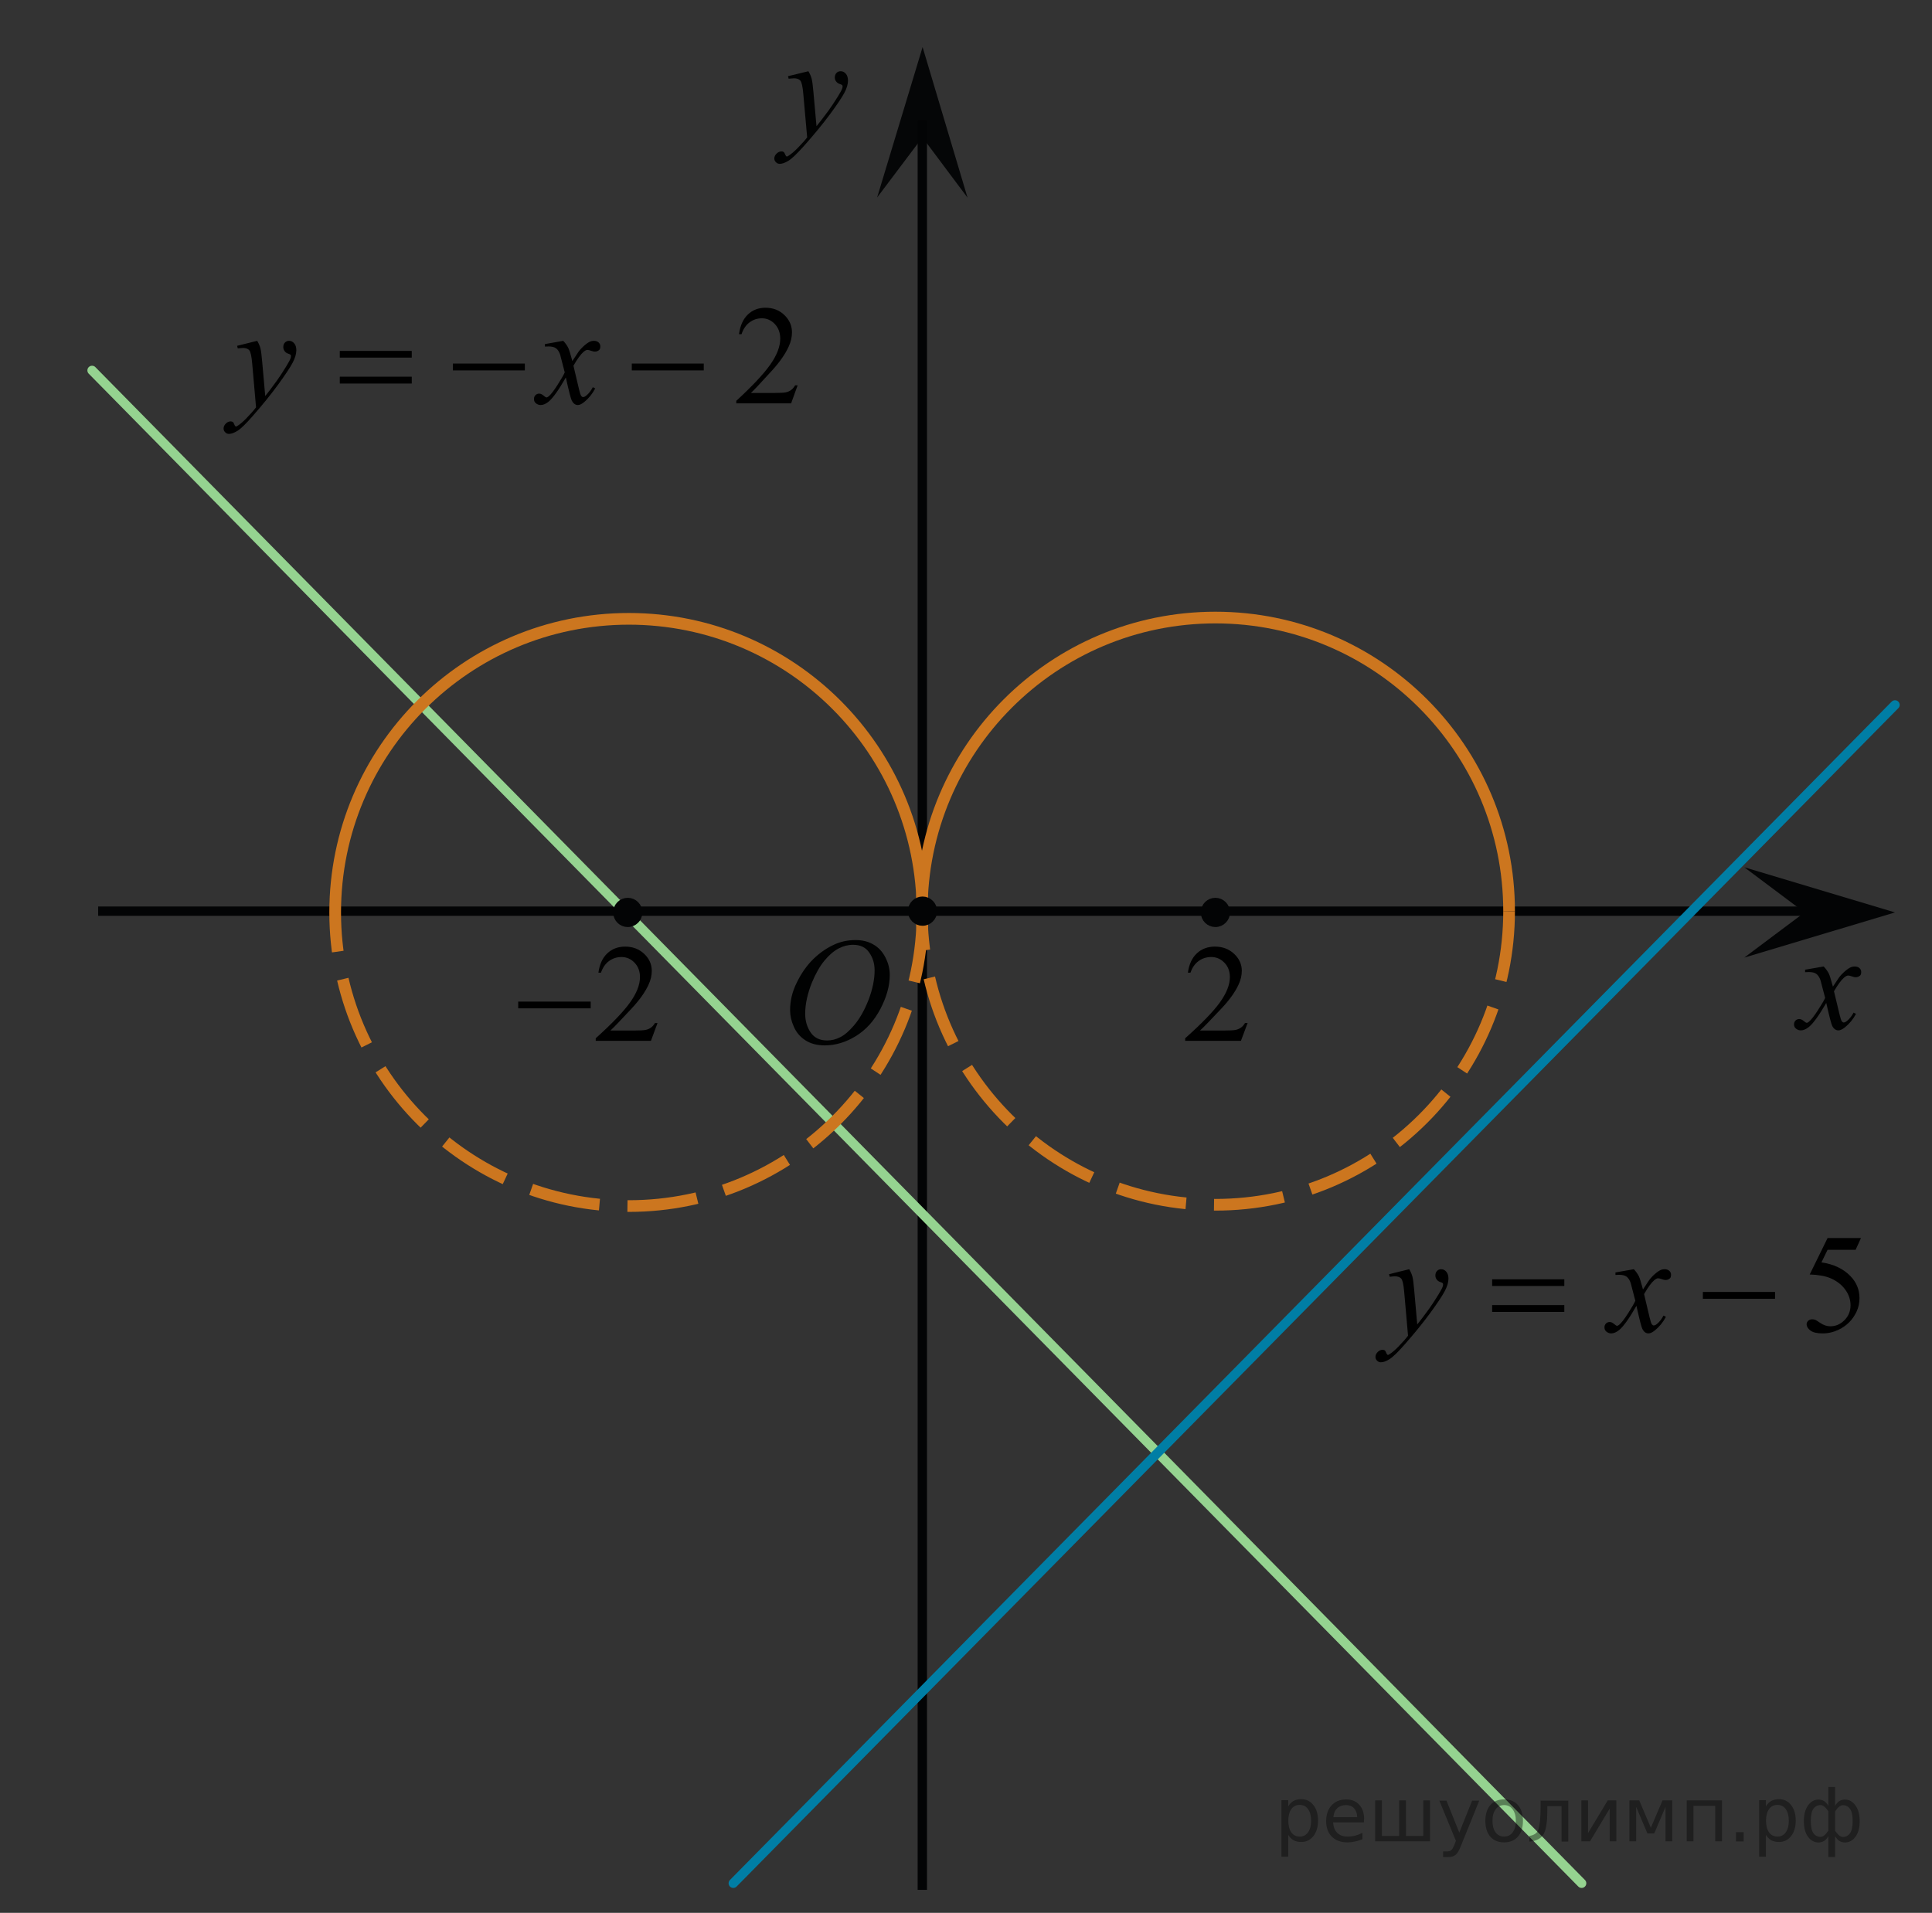 <?xml version="1.0" encoding="utf-8"?>
<!-- Generator: Adobe Illustrator 16.0.0, SVG Export Plug-In . SVG Version: 6.00 Build 0)  -->
<!DOCTYPE svg PUBLIC "-//W3C//DTD SVG 1.1//EN" "http://www.w3.org/Graphics/SVG/1.1/DTD/svg11.dtd">
<svg version="1.1" id="Слой_1" xmlns="http://www.w3.org/2000/svg" xmlns:xlink="http://www.w3.org/1999/xlink" x="0px" y="0px"
	 width="206.666px" height="204.667px" viewBox="-16.5 -52.935 206.666 204.667"
	 enable-background="new -16.5 -52.935 206.666 204.667" xml:space="preserve">
<rect x="-16.5" y="-52.935" width="206.666" height="204.667" fill="#333333" stroke="none"/>
<path fill="none" stroke="#CC761F" stroke-width="1.25" stroke-linecap="round" stroke-linejoin="round" stroke-miterlimit="10" d="
	M161.827-52.445"/>
<g>
	<g>
		<g>
			<g>
				<defs>
					<rect id="SVGID_1_" x="63.625" y="-48.226" width="13.816" height="16.44"/>
				</defs>
				<clipPath id="SVGID_2_">
					<use xlink:href="#SVGID_1_"  overflow="visible"/>
				</clipPath>
				<g clip-path="url(#SVGID_2_)">
					<path fill="#010202" d="M69.974-45.313c0.168,0.284,0.285,0.551,0.35,0.798c0.063,0.248,0.129,0.734,0.191,1.46l0.326,3.621
						c0.297-0.354,0.729-0.913,1.293-1.678c0.271-0.373,0.606-0.881,1.01-1.523c0.24-0.393,0.391-0.667,0.443-0.824
						c0.028-0.078,0.045-0.159,0.045-0.243c0-0.054-0.019-0.098-0.054-0.132c-0.032-0.034-0.125-0.075-0.27-0.122
						c-0.146-0.046-0.268-0.132-0.363-0.257c-0.098-0.125-0.146-0.269-0.146-0.431c0-0.201,0.061-0.363,0.18-0.486
						c0.117-0.123,0.267-0.184,0.443-0.184c0.219,0,0.403,0.089,0.557,0.269c0.154,0.179,0.23,0.425,0.23,0.739
						c0,0.388-0.134,0.831-0.4,1.328c-0.268,0.498-0.781,1.262-1.543,2.292c-0.762,1.03-1.687,2.153-2.768,3.37
						c-0.748,0.839-1.304,1.367-1.662,1.585c-0.361,0.218-0.672,0.328-0.929,0.328c-0.153,0-0.288-0.058-0.403-0.173
						c-0.117-0.115-0.177-0.249-0.177-0.401c0-0.191,0.082-0.365,0.242-0.522s0.334-0.236,0.521-0.236
						c0.1,0,0.182,0.022,0.244,0.066c0.041,0.024,0.084,0.094,0.131,0.209s0.09,0.193,0.129,0.232
						c0.025,0.024,0.057,0.037,0.09,0.037c0.029,0,0.082-0.024,0.156-0.073c0.271-0.167,0.588-0.432,0.949-0.795
						c0.475-0.481,0.825-0.873,1.053-1.177l-0.414-4.665c-0.068-0.771-0.174-1.239-0.313-1.406c-0.139-0.167-0.37-0.25-0.696-0.25
						c-0.104,0-0.289,0.015-0.558,0.044l-0.065-0.272L69.974-45.313z"/>
				</g>
			</g>
		</g>
	</g>
</g>
<polygon fill="#030405" points="176.536,44.69 170.087,39.858 186.207,44.69 170.087,49.522 "/>
<polygon fill="#050607" points="82.173,-38.236 77.325,-31.803 82.19,-47.898 86.998,-31.785 "/>
<line fill="none" stroke="#030405" stroke-miterlimit="10" x1="-6" y1="44.555" x2="177.772" y2="44.555"/>
<line fill="none" stroke="#030405" stroke-miterlimit="10" x1="82.161" y1="149.271" x2="82.161" y2="-40.047"/>
<g>
	<g>
		<g>
			<g>
				<defs>
					<rect id="SVGID_3_" x="172.704" y="47.555" width="12.433" height="13.701"/>
				</defs>
				<clipPath id="SVGID_4_">
					<use xlink:href="#SVGID_3_"  overflow="visible"/>
				</clipPath>
				<g clip-path="url(#SVGID_4_)">
					<path fill="#010202" d="M178.579,50.473c0.242,0.255,0.427,0.511,0.55,0.765c0.09,0.178,0.235,0.641,0.438,1.392l0.65-0.972
						c0.174-0.234,0.385-0.459,0.631-0.672c0.248-0.213,0.465-0.359,0.653-0.438c0.117-0.049,0.25-0.073,0.394-0.073
						c0.213,0,0.383,0.057,0.51,0.169c0.125,0.113,0.188,0.25,0.188,0.412c0,0.187-0.037,0.313-0.109,0.384
						c-0.141,0.122-0.299,0.184-0.477,0.184c-0.104,0-0.216-0.022-0.334-0.066c-0.232-0.079-0.39-0.117-0.468-0.117
						c-0.119,0-0.26,0.068-0.424,0.205c-0.307,0.256-0.672,0.748-1.1,1.479l0.608,2.531c0.095,0.389,0.174,0.619,0.238,0.695
						c0.063,0.076,0.127,0.114,0.191,0.114c0.104,0,0.227-0.058,0.363-0.169c0.271-0.227,0.504-0.52,0.696-0.883l0.261,0.132
						c-0.313,0.579-0.707,1.06-1.188,1.442c-0.271,0.215-0.502,0.323-0.688,0.323c-0.277,0-0.498-0.155-0.66-0.464
						c-0.104-0.191-0.318-1.016-0.646-2.472c-0.771,1.329-1.391,2.186-1.854,2.567c-0.302,0.245-0.595,0.368-0.875,0.368
						c-0.197,0-0.38-0.071-0.541-0.213c-0.119-0.108-0.179-0.253-0.179-0.435c0-0.161,0.054-0.297,0.162-0.404
						c0.109-0.107,0.242-0.162,0.4-0.162s0.326,0.079,0.506,0.234c0.127,0.113,0.227,0.17,0.297,0.17
						c0.059,0,0.135-0.039,0.229-0.118c0.231-0.187,0.551-0.589,0.948-1.207c0.4-0.618,0.664-1.063,0.787-1.339
						c-0.307-1.192-0.473-1.823-0.498-1.891c-0.113-0.319-0.262-0.545-0.444-0.678c-0.183-0.132-0.451-0.199-0.81-0.199
						c-0.113,0-0.244,0.006-0.393,0.016v-0.266L178.579,50.473z"/>
				</g>
			</g>
		</g>
	</g>
</g>
<path fill="#FFFFFF" stroke="#000000" stroke-miterlimit="10" d="M-15,123.441"/>
<g>
	<g>
		<g>
			<g>
				<g>
					<g>
						<g>
							<g>
								<g>
									<g>
										<g>
											<g>
												<g>
													<g>
														<g>
															<g>
																<g>
																	<g>
																		<g>
																			<g>
																				<defs>
																					<rect id="SVGID_5_" x="64.163" y="42.403" width="18.021" height="21.688"/>
																				</defs>
																				<clipPath id="SVGID_6_">
																					<use xlink:href="#SVGID_5_"  overflow="visible"/>
																				</clipPath>
																				<g clip-path="url(#SVGID_6_)">
																					<path fill="#010202" d="M75.017,47.647c0.721,0,1.354,0.15,1.896,0.467c0.556,0.313,0.979,0.771,1.291,1.375
																						c0.313,0.604,0.474,1.229,0.474,1.887c0,1.156-0.334,2.367-1.004,3.643c-0.671,1.271-1.537,2.229-2.613,2.896
																						c-1.074,0.667-2.188,1.002-3.342,1.002c-0.828,0-1.521-0.188-2.078-0.553
																						c-0.562-0.367-0.976-0.855-1.229-1.457c-0.271-0.604-0.396-1.188-0.396-1.762c0-1.011,0.237-2.005,0.729-2.979
																						c0.479-0.979,1.063-1.803,1.729-2.461c0.674-0.66,1.396-1.166,2.146-1.521
																						C73.36,47.821,74.166,47.647,75.017,47.647z M74.75,48.153c-0.521,0-1.043,0.133-1.548,0.396
																						c-0.504,0.266-1.004,0.688-1.502,1.287c-0.495,0.599-0.938,1.375-1.34,2.338
																						c-0.479,1.188-0.729,2.313-0.729,3.355c0,0.75,0.188,1.416,0.578,1.996c0.387,0.574,0.979,0.865,1.771,0.865
																						c0.479,0,0.943-0.113,1.406-0.354c0.471-0.235,0.938-0.646,1.441-1.229c0.629-0.729,1.147-1.646,1.584-2.771
																						c0.43-1.125,0.646-2.182,0.646-3.146c0-0.723-0.188-1.354-0.576-1.906
																						C76.108,48.429,75.526,48.153,74.75,48.153z"/>
																				</g>
																			</g>
																		</g>
																	</g>
																</g>
															</g>
														</g>
													</g>
												</g>
											</g>
										</g>
									</g>
								</g>
							</g>
						</g>
					</g>
				</g>
			</g>
		</g>
	</g>
</g>
<path fill="#FFFFFF" d="M190.166-52.935"/>
<path fill="#FFFFFF" d="M-16.5,151.732"/>
<line fill="none" stroke="#95D390" stroke-linecap="round" stroke-linejoin="round" stroke-miterlimit="10" x1="-6.653" y1="-13.304" x2="152.686" y2="148.566"/>
<g>
	<path fill="#030405" d="M113.512,43.5c-0.649,0-1.188,0.525-1.188,1.188s0.531,1.192,1.188,1.192c0.646,0,1.188-0.53,1.188-1.192
		C114.695,44.041,114.164,43.5,113.512,43.5L113.512,43.5z"/>
	<path fill="none" stroke="#030405" stroke-width="0.75" stroke-linecap="round" stroke-linejoin="round" stroke-miterlimit="8" d="
		M113.512,43.5c-0.649,0-1.188,0.525-1.188,1.188s0.531,1.192,1.188,1.192c0.646,0,1.188-0.53,1.188-1.192
		C114.695,44.041,114.164,43.5,113.512,43.5L113.512,43.5z"/>
</g>
<g>
	<g>
		<path d="M116.955,56.525l-0.709,1.9h-5.968v-0.27c1.756-1.563,2.992-2.839,3.708-3.83s1.074-1.896,1.074-2.716
			c0-0.626-0.196-1.141-0.59-1.544c-0.393-0.403-0.862-0.604-1.409-0.604c-0.498,0-0.944,0.142-1.34,0.426
			c-0.395,0.284-0.688,0.7-0.876,1.249h-0.276c0.125-0.898,0.444-1.587,0.959-2.068c0.515-0.48,1.157-0.721,1.928-0.721
			c0.821,0,1.506,0.257,2.056,0.772s0.824,1.121,0.824,1.82c0,0.5-0.119,1-0.358,1.5c-0.368,0.786-0.965,1.619-1.79,2.497
			c-1.238,1.32-2.012,2.117-2.32,2.388h2.642c0.537,0,0.913-0.019,1.13-0.058c0.216-0.039,0.411-0.118,0.586-0.237
			c0.174-0.119,0.325-0.288,0.454-0.506H116.955z"/>
	</g>
</g>
<g>
	<path fill="#030405" d="M50.654,43.501c-0.649,0-1.188,0.525-1.188,1.188s0.531,1.192,1.188,1.192c0.646,0,1.188-0.53,1.188-1.192
		C51.838,44.042,51.307,43.501,50.654,43.501L50.654,43.501z"/>
	<path fill="none" stroke="#030405" stroke-width="0.75" stroke-linecap="round" stroke-linejoin="round" stroke-miterlimit="8" d="
		M50.654,43.501c-0.649,0-1.188,0.525-1.188,1.188s0.531,1.192,1.188,1.192c0.646,0,1.188-0.53,1.188-1.192
		C51.838,44.042,51.307,43.501,50.654,43.501L50.654,43.501z"/>
</g>
<path fill="none" stroke="#CC761F" stroke-width="1.25" stroke-miterlimit="10" stroke-dasharray="7.5,3" d="M82.183,44.692
	c0,17.349-14.063,31.415-31.415,31.415c-17.349,0-31.415-14.066-31.415-31.415"/>
<path fill="none" stroke="#CC761F" stroke-width="1.25" stroke-miterlimit="10" d="M19.353,44.692
	c0-17.35,14.066-31.415,31.415-31.415c17.351,0,31.415,14.065,31.415,31.415"/>
<path fill="none" stroke="#CC761F" stroke-width="1.25" stroke-miterlimit="10" stroke-dasharray="7.5,3" d="M144.927,44.555
	c0,17.349-14.063,31.415-31.414,31.415c-17.35,0-31.416-14.066-31.416-31.415"/>
<path fill="none" stroke="#CC761F" stroke-width="1.25" stroke-miterlimit="10" d="M82.097,44.555
	c0-17.35,14.066-31.415,31.416-31.415c17.351,0,31.414,14.065,31.414,31.415"/>
<g>
	<g>
		<path d="M53.834,56.525l-0.702,1.9h-5.908v-0.27c1.738-1.563,2.962-2.84,3.671-3.83s1.063-1.896,1.063-2.716
			c0-0.626-0.195-1.141-0.583-1.543c-0.389-0.403-0.854-0.604-1.396-0.604c-0.492,0-0.934,0.142-1.326,0.426
			c-0.391,0.284-0.681,0.7-0.868,1.249h-0.273c0.123-0.898,0.439-1.588,0.949-2.068s1.146-0.721,1.909-0.721
			c0.812,0,1.49,0.258,2.035,0.771c0.544,0.515,0.816,1.122,0.816,1.82c0,0.5-0.118,1-0.354,1.5
			c-0.364,0.786-0.955,1.619-1.772,2.498c-1.226,1.32-1.992,2.116-2.297,2.388h2.614c0.532,0,0.905-0.02,1.119-0.058
			c0.214-0.039,0.407-0.118,0.58-0.237s0.322-0.287,0.451-0.506H53.834z"/>
	</g>
	<g>
		<path d="M38.932,54.231h7.754v0.722h-7.754V54.231z"/>
	</g>
</g>
<g>
	<path fill="#030405" d="M82.184,43.364c-0.649,0-1.188,0.525-1.188,1.188s0.531,1.192,1.188,1.192c0.646,0,1.188-0.53,1.188-1.192
		C83.367,43.905,82.836,43.364,82.184,43.364L82.184,43.364z"/>
	<path fill="none" stroke="#030405" stroke-width="0.75" stroke-linecap="round" stroke-linejoin="round" stroke-miterlimit="8" d="
		M82.184,43.364c-0.649,0-1.188,0.525-1.188,1.188s0.531,1.192,1.188,1.192c0.646,0,1.188-0.53,1.188-1.192
		C83.367,43.905,82.836,43.364,82.184,43.364L82.184,43.364z"/>
</g>
<line fill="none" stroke="#007EA5" stroke-linecap="round" stroke-linejoin="round" stroke-miterlimit="10" x1="186.207" y1="22.487" x2="61.939" y2="148.566"/>
<g>
	<g>
		<path d="M182.569,79.53l-0.573,1.257h-3.001l-0.654,1.346c1.299,0.192,2.329,0.678,3.089,1.457
			c0.651,0.67,0.978,1.459,0.978,2.365c0,0.527-0.106,1.016-0.319,1.464c-0.214,0.448-0.481,0.831-0.806,1.146
			c-0.323,0.315-0.684,0.568-1.081,0.761c-0.563,0.271-1.142,0.407-1.735,0.407c-0.598,0-1.033-0.103-1.305-0.307
			c-0.272-0.205-0.408-0.431-0.408-0.677c0-0.138,0.057-0.26,0.169-0.366c0.113-0.105,0.255-0.159,0.427-0.159
			c0.127,0,0.239,0.021,0.334,0.06c0.096,0.039,0.259,0.141,0.489,0.303c0.368,0.257,0.74,0.385,1.118,0.385
			c0.573,0,1.077-0.218,1.511-0.654s0.65-0.968,0.65-1.594c0-0.605-0.193-1.171-0.58-1.696c-0.388-0.525-0.922-0.931-1.604-1.216
			c-0.534-0.222-1.263-0.351-2.184-0.385l1.911-3.896H182.569z"/>
	</g>
	<g>
		<path d="M134.243,82.865c0.167,0.285,0.282,0.553,0.346,0.802s0.128,0.738,0.191,1.468l0.323,3.638
			c0.294-0.355,0.721-0.917,1.279-1.687c0.27-0.374,0.604-0.884,1-1.53c0.24-0.394,0.388-0.67,0.441-0.828
			c0.029-0.078,0.044-0.16,0.044-0.243c0-0.055-0.017-0.099-0.051-0.134c-0.035-0.034-0.124-0.075-0.269-0.122
			s-0.265-0.133-0.36-0.259c-0.096-0.125-0.144-0.27-0.144-0.432c0-0.202,0.059-0.365,0.177-0.488
			c0.117-0.123,0.265-0.185,0.441-0.185c0.215,0,0.399,0.09,0.551,0.27c0.152,0.18,0.229,0.428,0.229,0.743
			c0,0.39-0.133,0.834-0.397,1.334c-0.265,0.501-0.774,1.269-1.529,2.304c-0.755,1.034-1.669,2.163-2.743,3.386
			c-0.74,0.843-1.289,1.374-1.646,1.593c-0.358,0.22-0.664,0.329-0.92,0.329c-0.151,0-0.285-0.058-0.4-0.174
			c-0.115-0.115-0.173-0.25-0.173-0.402c0-0.192,0.08-0.367,0.239-0.525c0.159-0.157,0.332-0.236,0.519-0.236
			c0.098,0,0.179,0.022,0.242,0.066c0.039,0.024,0.082,0.095,0.129,0.211c0.047,0.115,0.089,0.193,0.129,0.232
			c0.024,0.024,0.054,0.037,0.088,0.037c0.029,0,0.081-0.024,0.154-0.074c0.27-0.167,0.584-0.434,0.941-0.798
			c0.471-0.483,0.818-0.878,1.044-1.183l-0.411-4.688c-0.069-0.774-0.172-1.245-0.31-1.412c-0.137-0.168-0.367-0.252-0.69-0.252
			c-0.104,0-0.287,0.016-0.552,0.045l-0.066-0.273L134.243,82.865z"/>
		<path d="M158.271,82.865c0.24,0.256,0.422,0.513,0.544,0.769c0.089,0.178,0.233,0.644,0.434,1.397l0.647-0.977
			c0.172-0.236,0.38-0.462,0.625-0.676c0.245-0.215,0.461-0.361,0.647-0.44c0.117-0.049,0.247-0.073,0.39-0.073
			c0.211,0,0.379,0.057,0.504,0.17s0.188,0.251,0.188,0.414c0,0.188-0.037,0.315-0.11,0.384c-0.138,0.124-0.295,0.186-0.471,0.186
			c-0.104,0-0.214-0.022-0.331-0.067c-0.23-0.078-0.385-0.118-0.463-0.118c-0.118,0-0.258,0.069-0.42,0.207
			c-0.304,0.257-0.666,0.752-1.088,1.486l0.603,2.543c0.094,0.39,0.172,0.623,0.235,0.699c0.064,0.076,0.128,0.114,0.191,0.114
			c0.104,0,0.223-0.057,0.36-0.17c0.27-0.227,0.5-0.522,0.691-0.888l0.257,0.134c-0.309,0.581-0.7,1.064-1.176,1.449
			c-0.27,0.217-0.498,0.325-0.685,0.325c-0.274,0-0.492-0.155-0.654-0.466c-0.103-0.192-0.316-1.021-0.64-2.484
			c-0.765,1.336-1.377,2.195-1.838,2.58c-0.299,0.246-0.589,0.37-0.868,0.37c-0.195,0-0.375-0.072-0.536-0.215
			c-0.118-0.108-0.177-0.254-0.177-0.437c0-0.162,0.054-0.298,0.162-0.406c0.107-0.108,0.24-0.162,0.396-0.162
			c0.157,0,0.323,0.078,0.5,0.236c0.128,0.113,0.226,0.17,0.294,0.17c0.06,0,0.135-0.039,0.229-0.118
			c0.23-0.188,0.544-0.592,0.941-1.213c0.396-0.621,0.656-1.069,0.779-1.346c-0.305-1.197-0.469-1.831-0.493-1.899
			c-0.112-0.32-0.26-0.547-0.441-0.681c-0.181-0.133-0.448-0.199-0.801-0.199c-0.113,0-0.243,0.005-0.39,0.015v-0.267
			L158.271,82.865z"/>
	</g>
	<g>
		<path d="M143.114,83.944h7.721v0.717h-7.721V83.944z M143.114,86.702h7.721v0.731h-7.721V86.702z"/>
		<path d="M165.655,85.297h7.721v0.732h-7.721V85.297z"/>
	</g>
</g>
<g>
	<g>
		<path d="M68.822-11.707l-0.696,1.93h-5.864v-0.273c1.726-1.587,2.939-2.883,3.644-3.889c0.704-1.006,1.056-1.925,1.056-2.758
			c0-0.636-0.193-1.158-0.579-1.567c-0.387-0.409-0.848-0.614-1.386-0.614c-0.488,0-0.927,0.144-1.315,0.433
			c-0.389,0.288-0.676,0.711-0.861,1.268h-0.271c0.122-0.912,0.437-1.612,0.942-2.1c0.506-0.488,1.137-0.732,1.895-0.732
			c0.807,0,1.479,0.261,2.02,0.784s0.81,1.138,0.81,1.848c0,0.508-0.117,1.015-0.352,1.523c-0.361,0.798-0.948,1.644-1.759,2.536
			c-1.217,1.341-1.978,2.149-2.28,2.425h2.595c0.528,0,0.898-0.02,1.111-0.059c0.212-0.04,0.404-0.12,0.575-0.241
			c0.171-0.121,0.32-0.292,0.447-0.514H68.822z"/>
	</g>
	<g>
		<path d="M11.014-16.468c0.166,0.286,0.281,0.553,0.345,0.802s0.127,0.738,0.19,1.468l0.323,3.637
			c0.293-0.355,0.718-0.917,1.275-1.686c0.269-0.375,0.601-0.885,0.997-1.53c0.239-0.395,0.386-0.67,0.439-0.828
			c0.029-0.079,0.044-0.16,0.044-0.244c0-0.054-0.017-0.099-0.051-0.133c-0.034-0.035-0.124-0.075-0.268-0.122
			s-0.264-0.133-0.359-0.259c-0.095-0.126-0.143-0.27-0.143-0.433c0-0.202,0.059-0.365,0.176-0.488s0.264-0.185,0.44-0.185
			c0.215,0,0.398,0.09,0.55,0.27s0.227,0.428,0.227,0.743c0,0.389-0.132,0.834-0.396,1.334c-0.264,0.5-0.772,1.268-1.525,2.303
			s-1.664,2.164-2.734,3.386C9.807-7.589,9.26-7.058,8.903-6.838C8.546-6.619,8.241-6.51,7.987-6.51
			c-0.151,0-0.285-0.058-0.399-0.173c-0.115-0.116-0.172-0.25-0.172-0.403c0-0.192,0.08-0.367,0.238-0.525S7.984-7.848,8.17-7.848
			c0.098,0,0.179,0.022,0.242,0.066C8.451-7.756,8.494-7.687,8.54-7.57c0.047,0.116,0.089,0.193,0.128,0.233
			c0.024,0.024,0.054,0.037,0.088,0.037c0.029,0,0.081-0.024,0.154-0.074c0.269-0.167,0.581-0.434,0.938-0.798
			c0.469-0.483,0.816-0.877,1.041-1.183l-0.411-4.687c-0.068-0.774-0.171-1.245-0.308-1.412c-0.137-0.167-0.367-0.251-0.689-0.251
			c-0.103,0-0.286,0.015-0.549,0.044l-0.066-0.274L11.014-16.468z"/>
		<path d="M43.75-16.468c0.24,0.256,0.42,0.513,0.542,0.769c0.088,0.177,0.232,0.643,0.433,1.397l0.645-0.976
			c0.171-0.237,0.379-0.462,0.623-0.676c0.245-0.215,0.459-0.361,0.645-0.44c0.118-0.049,0.247-0.074,0.389-0.074
			c0.21,0,0.377,0.057,0.502,0.17c0.125,0.114,0.187,0.251,0.187,0.414c0,0.188-0.037,0.315-0.11,0.385
			c-0.137,0.123-0.293,0.185-0.469,0.185c-0.103,0-0.212-0.022-0.33-0.066c-0.23-0.079-0.384-0.118-0.462-0.118
			c-0.117,0-0.256,0.069-0.418,0.207c-0.303,0.256-0.665,0.751-1.085,1.486l0.601,2.543c0.093,0.389,0.171,0.622,0.235,0.698
			c0.063,0.077,0.127,0.115,0.19,0.115c0.103,0,0.222-0.057,0.359-0.17c0.269-0.227,0.499-0.522,0.689-0.887l0.256,0.133
			C46.865-10.792,46.474-10.31,46-9.925C45.731-9.708,45.504-9.6,45.318-9.6c-0.273,0-0.491-0.155-0.652-0.466
			c-0.103-0.192-0.315-1.02-0.638-2.484c-0.762,1.336-1.374,2.196-1.833,2.58c-0.298,0.247-0.586,0.37-0.865,0.37
			c-0.195,0-0.374-0.071-0.535-0.214c-0.117-0.108-0.176-0.253-0.176-0.436c0-0.163,0.054-0.298,0.161-0.407
			c0.108-0.108,0.24-0.163,0.396-0.163s0.323,0.079,0.499,0.237c0.127,0.113,0.225,0.17,0.293,0.17c0.059,0,0.135-0.04,0.228-0.118
			c0.229-0.188,0.542-0.592,0.938-1.213c0.396-0.621,0.655-1.069,0.777-1.345c-0.303-1.198-0.467-1.831-0.491-1.9
			c-0.112-0.32-0.259-0.547-0.44-0.68c-0.181-0.133-0.447-0.199-0.799-0.199c-0.113,0-0.242,0.005-0.389,0.015v-0.266L43.75-16.468z
			"/>
	</g>
	<g>
		<path d="M19.848-15.389h7.697v0.717h-7.697V-15.389z M19.848-12.631h7.697v0.732h-7.697V-12.631z"/>
		<path d="M31.946-14.036h7.697v0.732h-7.697V-14.036z"/>
		<path d="M51.084-14.036h7.697v0.732h-7.697V-14.036z"/>
	</g>
</g>
<g style="stroke:none;fill:#000;fill-opacity:0.40" ><path d="m 121.3,143.4 v 2.32 h -0.72 v -6.04 h 0.72 v 0.66 q 0.23,-0.39 0.57,-0.58 0.35,-0.19 0.83,-0.19 0.80,0 1.29,0.63 0.50,0.63 0.50,1.66 0,1.03 -0.50,1.66 -0.50,0.63 -1.29,0.63 -0.48,0 -0.83,-0.19 -0.34,-0.19 -0.57,-0.58 z m 2.45,-1.53 q 0,-0.79 -0.33,-1.24 -0.32,-0.45 -0.89,-0.45 -0.57,0 -0.90,0.45 -0.32,0.45 -0.32,1.24 0,0.79 0.32,1.25 0.33,0.45 0.90,0.45 0.57,0 0.89,-0.45 0.33,-0.45 0.33,-1.25 z"/><path d="m 129.4,141.7 v 0.35 h -3.30 q 0.05,0.74 0.45,1.13 0.40,0.39 1.12,0.39 0.41,0 0.80,-0.10 0.39,-0.10 0.77,-0.30 v 0.68 q -0.39,0.16 -0.79,0.25 -0.41,0.09 -0.82,0.09 -1.05,0 -1.66,-0.61 -0.61,-0.61 -0.61,-1.65 0,-1.07 0.58,-1.70 0.58,-0.63 1.57,-0.63 0.88,0 1.39,0.57 0.52,0.57 0.52,1.54 z m -0.72,-0.21 q -0.01,-0.59 -0.33,-0.94 -0.32,-0.35 -0.85,-0.35 -0.60,0 -0.96,0.34 -0.36,0.34 -0.41,0.96 z"/><path d="m 133.9,143.5 h 1.85 v -3.80 h 0.72 v 4.38 h -5.87 v -4.38 h 0.72 v 3.80 h 1.85 v -3.80 h 0.72 z"/><path d="m 139.8,144.5 q -0.30,0.78 -0.59,1.02 -0.29,0.24 -0.77,0.24 h -0.57 v -0.60 h 0.42 q 0.30,0 0.46,-0.14 0.16,-0.14 0.36,-0.66 l 0.13,-0.33 -1.77,-4.30 h 0.76 l 1.37,3.42 1.37,-3.42 h 0.76 z"/><path d="m 144.4,140.2 q -0.58,0 -0.91,0.45 -0.34,0.45 -0.34,1.23 0,0.79 0.33,1.24 0.34,0.45 0.92,0.45 0.57,0 0.91,-0.45 0.34,-0.45 0.34,-1.23 0,-0.78 -0.34,-1.23 -0.34,-0.46 -0.91,-0.46 z m 0,-0.61 q 0.94,0 1.47,0.61 0.54,0.61 0.54,1.69 0,1.07 -0.54,1.69 -0.54,0.61 -1.47,0.61 -0.94,0 -1.48,-0.61 -0.53,-0.61 -0.53,-1.69 0,-1.08 0.53,-1.69 0.54,-0.61 1.48,-0.61 z"/><path d="m 147.1,144.1 v -0.60 q 0.71,-0.11 0.93,-0.60 0.27,-0.69 0.27,-2.46 v -0.71 h 2.96 v 4.38 h -0.72 v -3.80 h -1.52 v 0.43 q 0,1.69 -0.34,2.45 -0.37,0.81 -1.57,0.92 z"/><path d="m 156.4,139.7 v 4.38 h -0.71 v -3.51 l -2.11,3.51 h -0.92 v -4.38 h 0.71 v 3.50 l 2.11,-3.50 z"/><path d="m 157.8,139.7 h 1.05 l 1.24,2.93 1.25,-2.93 h 1.04 v 4.38 h -0.72 v -3.69 l -1.21,2.85 h -0.72 l -1.21,-2.85 v 3.69 h -0.72 z"/><path d="m 167.7,139.7 v 4.38 h -0.72 v -3.80 h -2.33 v 3.80 h -0.72 v -4.38 z"/><path d="m 169.2,143.1 h 0.82 v 0.99 h -0.82 z"/><path d="m 172.4,143.4 v 2.32 h -0.72 v -6.04 h 0.72 v 0.66 q 0.23,-0.39 0.57,-0.58 0.35,-0.19 0.83,-0.19 0.80,0 1.29,0.63 0.50,0.63 0.50,1.66 0,1.03 -0.50,1.66 -0.50,0.63 -1.29,0.63 -0.48,0 -0.83,-0.19 -0.34,-0.19 -0.57,-0.58 z m 2.45,-1.53 q 0,-0.79 -0.33,-1.24 -0.32,-0.45 -0.89,-0.45 -0.57,0 -0.90,0.45 -0.32,0.45 -0.32,1.24 0,0.79 0.32,1.25 0.33,0.45 0.90,0.45 0.57,0 0.89,-0.45 0.33,-0.45 0.33,-1.25 z"/><path d="m 177.2,141.9 q 0,0.92 0.28,1.31 0.29,0.39 0.77,0.39 0.38,0 0.83,-0.66 v -2.08 q -0.45,-0.66 -0.83,-0.66 -0.48,0 -0.77,0.39 -0.28,0.39 -0.28,1.30 z m 1.88,3.85 v -2.22 q -0.22,0.37 -0.48,0.52 -0.25,0.15 -0.58,0.15 -0.65,0 -1.11,-0.60 -0.45,-0.61 -0.45,-1.68 0,-1.07 0.45,-1.69 0.46,-0.62 1.11,-0.62 0.32,0 0.58,0.15 0.26,0.15 0.48,0.52 v -2.02 h 0.72 v 2.02 q 0.22,-0.37 0.48,-0.52 0.26,-0.15 0.58,-0.15 0.65,0 1.11,0.62 0.46,0.62 0.46,1.69 0,1.07 -0.46,1.68 -0.45,0.60 -1.11,0.60 -0.32,0 -0.58,-0.15 -0.25,-0.15 -0.48,-0.52 v 2.22 z m 2.60,-3.85 q 0,-0.92 -0.29,-1.30 -0.28,-0.39 -0.76,-0.39 -0.38,0 -0.83,0.66 v 2.08 q 0.45,0.66 0.83,0.66 0.48,0 0.76,-0.39 0.29,-0.39 0.29,-1.31 z"/></g></svg>

<!--File created and owned by https://sdamgia.ru. Copying is prohibited. All rights reserved.-->
